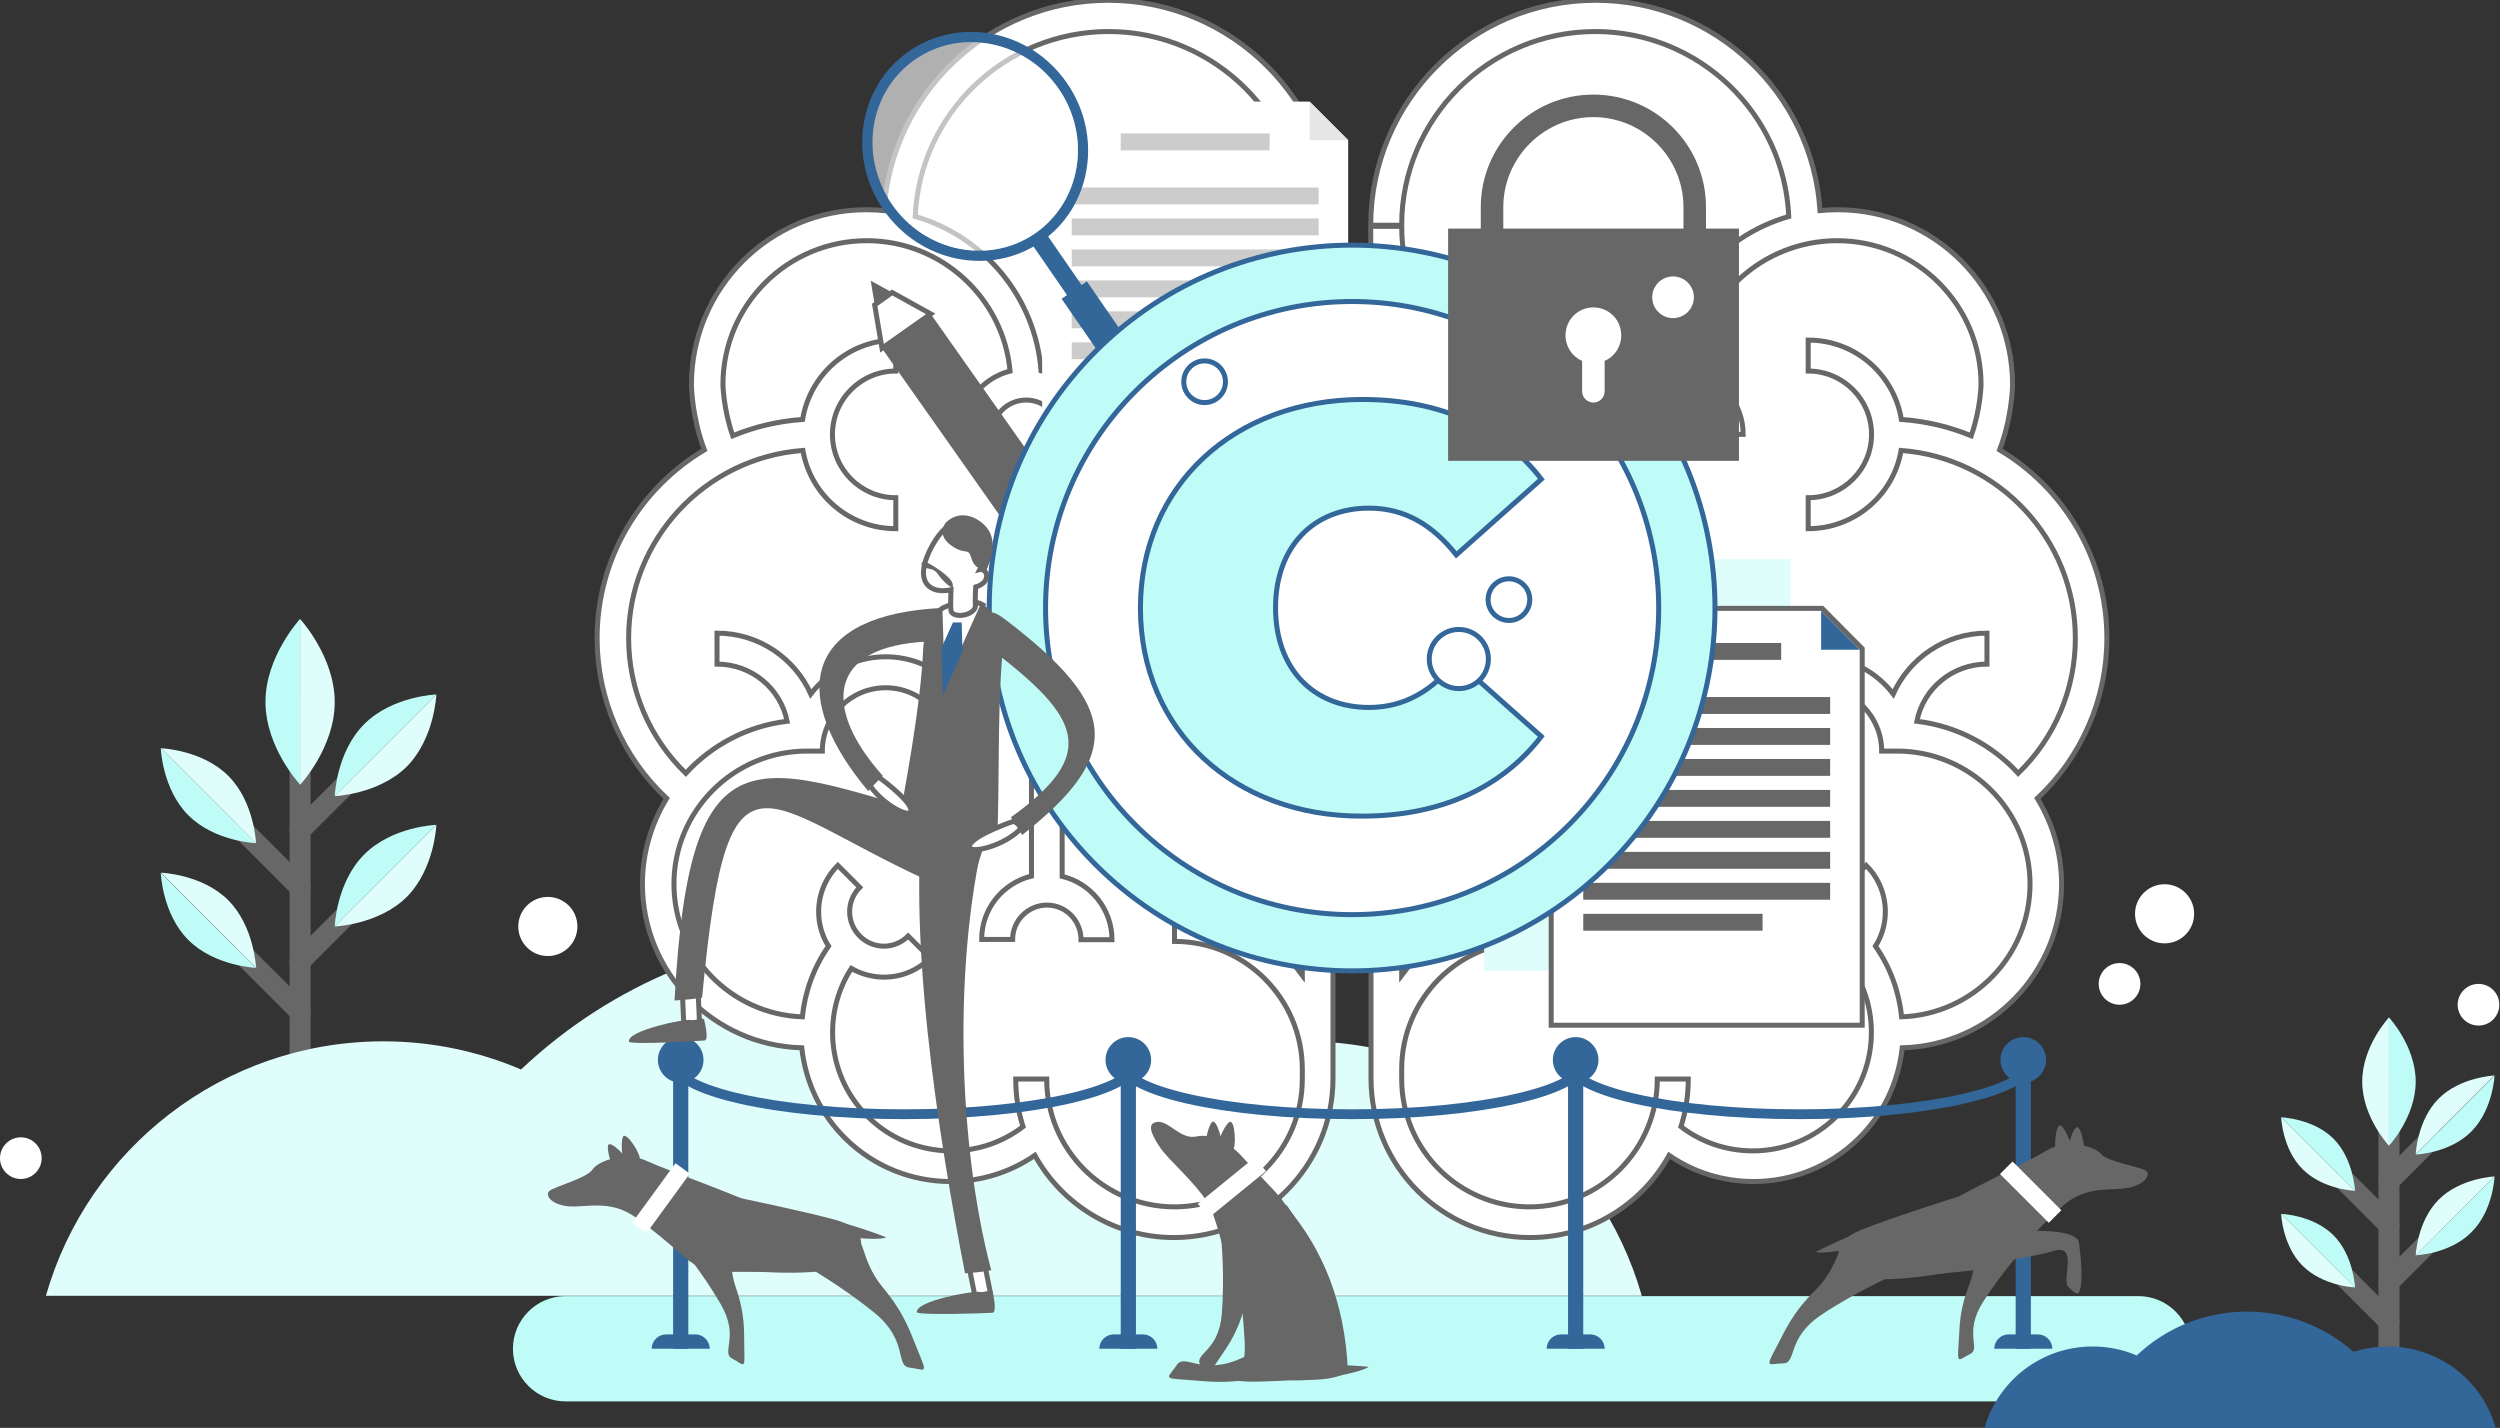 <?xml version="1.0" encoding="UTF-8"?> <svg xmlns="http://www.w3.org/2000/svg" width="499" height="285" viewBox="0 0 499 285" fill="none"><rect x="0" y="0" width="499" height="285" fill="#333333" stroke="none"/><g clip-path="url(#clip0_293_4667)"><path d="M426.825 279.718H112.887C107.099 279.718 102.379 274.998 102.379 269.21C102.379 263.423 107.099 258.703 112.887 258.703H426.825C432.612 258.703 437.333 263.423 437.333 269.21C437.333 274.998 432.669 279.718 426.825 279.718Z" fill="#BFFBF7"></path><path d="M476.836 275.279V215.885" stroke="#676767" stroke-width="4.198" stroke-miterlimit="10" stroke-linecap="round" stroke-linejoin="round"></path><path d="M476.836 235.721L485.152 227.404" stroke="#676767" stroke-width="4.198" stroke-miterlimit="10" stroke-linecap="round" stroke-linejoin="round"></path><path d="M476.836 255.893L485.152 247.577" stroke="#676767" stroke-width="4.198" stroke-miterlimit="10" stroke-linecap="round" stroke-linejoin="round"></path><path d="M476.835 244.486L468.238 235.889" stroke="#676767" stroke-width="4.198" stroke-miterlimit="10" stroke-linecap="round" stroke-linejoin="round"></path><path d="M476.836 203.074V228.697C476.836 228.697 482.174 222.965 482.174 215.885C482.174 208.805 476.836 203.074 476.836 203.074Z" fill="#BFFBF7"></path><path d="M471.498 215.885C471.498 222.965 476.836 228.697 476.836 228.697V203.074C476.836 203.074 471.498 208.805 471.498 215.885Z" fill="#DFFDFB"></path><path d="M497.907 214.705L482.174 230.439C482.174 230.439 488.973 230.214 493.3 225.831C497.626 221.448 497.907 214.705 497.907 214.705Z" fill="#BFFBF7"></path><path d="M486.781 219.257C482.455 223.584 482.174 230.383 482.174 230.383L497.907 214.649C497.907 214.705 491.108 214.93 486.781 219.257Z" fill="#DFFDFB"></path><path d="M497.907 234.822L482.174 250.555C482.174 250.555 488.973 250.33 493.3 245.947C497.683 241.621 497.907 234.822 497.907 234.822Z" fill="#BFFBF7"></path><path d="M486.781 239.429C482.455 243.756 482.174 250.555 482.174 250.555L497.907 234.822C497.907 234.822 491.108 235.102 486.781 239.429Z" fill="#DFFDFB"></path><path d="M470.036 237.687L455.314 222.965C455.314 222.965 455.539 229.315 459.585 233.361C463.687 237.463 470.036 237.687 470.036 237.687Z" fill="#DFFDFB"></path><path d="M465.766 227.292C461.721 223.246 455.371 223.021 455.371 223.021L470.093 237.743C470.037 237.687 469.812 231.338 465.766 227.292Z" fill="#BFFBF7"></path><path d="M476.835 263.76L468.238 255.163" stroke="#676767" stroke-width="4.198" stroke-miterlimit="10" stroke-linecap="round" stroke-linejoin="round"></path><path d="M470.036 256.961L455.314 242.239C455.314 242.239 455.539 248.588 459.585 252.634C463.687 256.736 470.036 256.961 470.036 256.961Z" fill="#DFFDFB"></path><path d="M465.766 246.565C461.721 242.52 455.371 242.295 455.371 242.295L470.093 257.017C470.037 256.961 469.812 250.611 465.766 246.565Z" fill="#BFFBF7"></path><path d="M59.9 216.784V140.084" stroke="#676767" stroke-width="4.198" stroke-miterlimit="10" stroke-linecap="round" stroke-linejoin="round"></path><path d="M59.9 165.707L70.633 154.974" stroke="#676767" stroke-width="4.198" stroke-miterlimit="10" stroke-linecap="round" stroke-linejoin="round"></path><path d="M59.9 191.835L70.633 181.103" stroke="#676767" stroke-width="4.198" stroke-miterlimit="10" stroke-linecap="round" stroke-linejoin="round"></path><path d="M59.901 177.113L48.775 165.988" stroke="#676767" stroke-width="4.198" stroke-miterlimit="10" stroke-linecap="round" stroke-linejoin="round"></path><path d="M59.9 123.563V156.66C59.9 156.66 66.812 149.243 66.812 140.14C66.812 131.037 59.9 123.563 59.9 123.563Z" fill="#DFFDFB"></path><path d="M52.988 140.084C52.988 149.243 59.9 156.604 59.9 156.604V123.507C59.9 123.564 52.988 130.981 52.988 140.084Z" fill="#BFFBF7"></path><path d="M87.097 138.623L66.812 158.907C66.812 158.907 75.578 158.57 81.197 153.007C86.76 147.388 87.097 138.623 87.097 138.623Z" fill="#DFFDFB"></path><path d="M72.713 144.523C67.093 150.142 66.812 158.907 66.812 158.907L87.097 138.623C87.097 138.623 78.332 138.904 72.713 144.523Z" fill="#BFFBF7"></path><path d="M87.097 164.639L66.812 184.924C66.812 184.924 75.578 184.587 81.197 179.024C86.76 173.405 87.097 164.639 87.097 164.639Z" fill="#DFFDFB"></path><path d="M72.713 170.539C67.093 176.158 66.812 184.924 66.812 184.924L87.097 164.639C87.097 164.639 78.332 164.92 72.713 170.539Z" fill="#BFFBF7"></path><path d="M51.078 168.291L32.086 149.299C32.086 149.299 32.367 157.503 37.593 162.728C42.875 168.01 51.078 168.291 51.078 168.291Z" fill="#BFFBF7"></path><path d="M45.572 154.862C40.346 149.636 32.143 149.355 32.143 149.355L51.135 168.347C51.079 168.291 50.798 160.087 45.572 154.862Z" fill="#DFFDFB"></path><path d="M59.901 201.95L48.775 190.824" stroke="#676767" stroke-width="4.198" stroke-miterlimit="10" stroke-linecap="round" stroke-linejoin="round"></path><path d="M51.078 193.184L32.086 174.191C32.086 174.191 32.367 182.395 37.593 187.621C42.818 192.847 51.078 193.184 51.078 193.184Z" fill="#BFFBF7"></path><path d="M45.572 179.698C40.346 174.472 32.143 174.191 32.143 174.191L51.135 193.184C51.079 193.184 50.798 184.98 45.572 179.698Z" fill="#DFFDFB"></path><path d="M476.611 268.761C474.251 268.761 471.947 269.154 469.756 269.829C464.081 264.828 456.664 261.793 448.516 261.793C439.975 261.793 432.221 265.108 426.489 270.559C423.792 269.379 420.814 268.761 417.667 268.761C407.44 268.761 398.787 275.616 396.09 285.056H417.667H439.244H454.978H479.308H498.132C495.548 275.616 486.894 268.761 476.611 268.761Z" fill="#336699"></path><path d="M260.331 207.85C252.914 207.85 245.722 209.03 239.035 211.165C221.391 195.544 198.184 186.104 172.786 186.104C146.152 186.104 121.933 196.499 104.008 213.469C95.58 209.873 86.252 207.85 76.531 207.85C44.502 207.85 17.531 229.315 9.158 258.646H76.531H143.848H192.902H268.985H327.704C319.332 229.315 292.36 207.85 260.331 207.85Z" fill="#DFFDFB"></path><path d="M262.973 45.177C262.973 22.083 244.318 3.371 221.224 3.371C198.129 3.371 179.474 22.083 179.474 45.121C179.474 45.346 179.474 45.571 179.474 45.795C177.339 45.346 175.147 45.121 172.899 45.121C155.312 45.121 141.095 59.394 141.095 76.925C141.095 82.095 142.332 86.983 144.523 91.31C131.318 98.053 122.271 111.763 122.271 127.553C122.271 140.196 128.059 151.49 137.106 158.964C133.453 163.909 131.318 169.977 131.318 176.608C131.318 192.959 144.579 206.22 160.931 206.22C161.605 206.22 162.279 206.164 162.954 206.164V206.22C162.954 220.998 174.922 232.967 189.701 232.967C196.668 232.967 202.962 230.326 207.738 225.999C211.952 236.563 222.291 244.037 234.372 244.037C250.162 244.037 263.03 231.225 263.03 215.379V45.177H262.973Z" fill="white" stroke="#676767" stroke-miterlimit="10"></path><path d="M236.058 173.236H238.586V167.055H236.058C222.853 167.055 212.064 156.267 212.064 143.062V100.582H205.883V143.006V174.866C200.152 176.271 195.938 181.384 195.938 187.509H202.118C202.118 183.744 205.209 180.654 208.974 180.654C212.739 180.654 215.773 183.744 215.773 187.565H221.954C221.954 181.44 217.683 176.271 212.008 174.922V161.38C217.571 168.516 226.281 173.236 236.058 173.236Z" fill="white" stroke="#676767" stroke-miterlimit="10"></path><path d="M266.289 107.044C266.289 106.144 266.233 105.245 266.121 104.346V45.177H259.94C259.94 65.125 243.701 81.308 223.809 81.308V87.489C239.093 87.489 252.523 79.341 259.94 67.204V92.94C256.624 90.018 252.298 88.22 247.522 88.22C237.126 88.22 228.698 96.648 228.698 107.044H234.879C234.879 100.076 240.554 94.401 247.522 94.401C253.759 94.401 258.928 98.952 259.94 104.852V194.645C254.152 186.835 244.881 181.721 234.429 181.721V187.902C248.533 187.902 259.94 199.365 259.94 213.413V215.379C259.94 229.483 248.477 240.89 234.429 240.89C220.325 240.89 208.918 229.427 208.918 215.379H202.737C202.737 218.695 203.243 221.898 204.198 224.876C195.039 231.9 181.834 231.281 173.35 223.021C165.146 215.042 163.966 202.568 169.922 193.296C171.889 194.42 174.136 195.038 176.44 195.038C179.924 195.038 183.183 193.69 185.655 191.217L181.273 186.835C179.98 188.127 178.238 188.857 176.44 188.857C174.586 188.857 172.9 188.127 171.608 186.835C168.911 184.137 168.911 179.811 171.608 177.114L167.225 172.731C162.842 177.114 162.224 183.856 165.371 188.857C162.392 193.128 160.65 198.017 160.145 202.961C145.928 202.456 134.522 190.768 134.522 176.439C134.522 161.83 146.434 149.917 161.044 149.917H164.134C164.134 142.949 169.81 137.274 176.777 137.274C183.745 137.274 189.42 142.949 189.42 149.917H195.601C195.601 139.522 187.173 131.093 176.777 131.093C170.709 131.093 165.258 134.015 161.83 138.51C158.628 131.374 151.435 126.373 143.119 126.373V132.554C150.03 132.554 155.818 137.443 157.11 143.961C149.131 144.916 142.051 148.737 136.882 154.356C129.577 147.276 125.475 137.611 125.475 127.385C125.475 107.605 140.815 91.366 160.257 89.905C161.774 98.784 169.529 105.526 178.8 105.526V99.345C171.832 99.345 166.157 93.67 166.157 86.702C166.157 79.735 171.832 74.059 178.8 74.059V67.879C169.416 67.879 161.662 74.734 160.201 83.724C155.312 84.061 150.592 85.185 146.266 86.983C144.411 81.758 144.299 76.813 144.299 76.757C144.299 60.911 157.167 48.043 173.012 48.043C187.959 48.043 200.265 59.506 201.614 74.059C195.995 75.52 191.78 80.634 191.78 86.702H197.961C197.961 82.938 201.052 79.847 204.816 79.847C208.581 79.847 211.672 82.938 211.672 86.702H217.853C217.853 80.521 213.526 75.352 207.795 74.003C206.671 59.337 196.388 47.144 182.677 43.211C183.576 22.701 200.546 6.293 221.28 6.293C242.577 6.293 259.94 23.656 259.94 44.953H266.121C266.121 20.229 246.004 0.056 221.224 0.056C197.455 0.056 177.957 18.599 176.44 42.031C175.26 41.918 174.08 41.862 172.9 41.862C153.627 41.862 138.006 57.539 138.006 76.813C138.006 77.094 138.118 83.275 140.59 89.793C127.779 97.435 119.182 111.426 119.182 127.385C119.182 139.522 124.239 151.097 133.061 159.357C130.026 164.358 128.228 170.202 128.228 176.439C128.228 194.196 142.445 208.693 160.032 209.142C160.763 215.829 163.685 222.347 168.911 227.404C174.698 233.023 182.228 235.833 189.701 235.833C195.601 235.833 201.501 234.091 206.558 230.607C211.953 240.384 222.404 247.015 234.317 247.015C251.792 247.015 266.065 232.799 266.065 215.267V107.044H266.289Z" fill="white" stroke="#676767" stroke-miterlimit="10"></path><path d="M276.742 45.177C276.742 22.083 295.453 3.427 318.492 3.427C341.586 3.427 360.241 22.139 360.241 45.177C360.241 45.402 360.241 45.627 360.241 45.852C362.377 45.402 364.568 45.177 366.816 45.177C384.403 45.177 398.62 59.45 398.62 76.981C398.62 82.151 397.383 87.04 395.192 91.366C408.397 98.109 417.444 111.82 417.444 127.609C417.444 140.252 411.656 151.547 402.609 159.02C406.262 163.965 408.397 170.033 408.397 176.664C408.397 193.015 395.136 206.276 378.784 206.276C378.11 206.276 377.436 206.22 376.761 206.22V206.276C376.761 221.055 364.793 233.023 350.015 233.023C343.047 233.023 336.754 230.382 331.977 226.056C327.763 236.62 317.424 244.093 305.343 244.093C289.553 244.093 276.686 231.281 276.686 215.436V45.177H276.742Z" fill="white" stroke="#676767" stroke-miterlimit="10"></path><path d="M303.712 173.236H301.184V167.055H303.712C316.917 167.055 327.706 156.267 327.706 143.062V100.582H333.887V143.006V174.866C339.618 176.271 343.832 181.384 343.832 187.509H337.651C337.651 183.744 334.561 180.654 330.796 180.654C327.031 180.654 323.941 183.744 323.941 187.509H317.76C317.76 181.384 322.03 176.214 327.706 174.866V161.324C322.199 168.516 313.489 173.236 303.712 173.236Z" fill="#FFA9A6"></path><path d="M273.426 107.044C273.426 106.144 273.482 105.245 273.594 104.346V45.177H279.775C279.775 65.125 296.015 81.308 315.906 81.308V87.489C300.622 87.489 287.193 79.341 279.775 67.204V92.94C283.091 90.018 287.417 88.22 292.194 88.22C302.589 88.22 311.017 96.648 311.017 107.044H304.836C304.836 100.076 299.161 94.401 292.194 94.401C285.956 94.401 280.787 98.952 279.775 104.852V194.645C285.563 186.835 294.834 181.721 305.286 181.721V187.902C291.182 187.902 279.775 199.365 279.775 213.413V215.379C279.775 229.483 291.238 240.89 305.286 240.89C319.39 240.89 330.797 229.427 330.797 215.379H336.978C336.978 218.695 336.472 221.898 335.517 224.876C344.676 231.9 357.881 231.281 366.365 223.021C374.569 215.042 375.749 202.568 369.793 193.296C367.826 194.42 365.579 195.038 363.275 195.038C359.791 195.038 356.532 193.69 354.06 191.217L358.443 186.835C359.735 188.127 361.477 188.857 363.275 188.857C365.073 188.857 366.815 188.127 368.107 186.835C370.805 184.137 370.805 179.811 368.107 177.114L372.49 172.731C376.873 177.114 377.491 183.856 374.345 188.857C377.323 193.128 379.065 198.017 379.57 202.961C393.787 202.456 405.193 190.768 405.193 176.439C405.193 161.83 393.281 149.917 378.671 149.917H375.581C375.581 142.949 369.905 137.274 362.938 137.274C355.97 137.274 350.295 142.949 350.295 149.917H344.114C344.114 139.522 352.543 131.093 362.938 131.093C369.006 131.093 374.457 134.015 377.885 138.51C381.087 131.374 388.28 126.373 396.596 126.373V132.554C389.685 132.554 383.897 137.443 382.605 143.961C390.584 144.916 397.664 148.737 402.833 154.356C410.138 147.276 414.24 137.611 414.24 127.385C414.24 107.605 398.9 91.366 379.458 89.905C377.941 98.784 370.186 105.526 360.915 105.526V99.345C367.883 99.345 373.558 93.67 373.558 86.702C373.558 79.735 367.883 74.059 360.915 74.059V67.879C370.299 67.879 378.053 74.734 379.514 83.724C384.403 84.061 389.123 85.185 393.449 86.983C395.304 81.758 395.416 76.813 395.416 76.757C395.416 60.911 382.548 48.043 366.703 48.043C351.756 48.043 339.45 59.506 338.101 74.059C343.721 75.52 347.935 80.634 347.935 86.702H341.754C341.754 82.938 338.663 79.847 334.899 79.847C331.134 79.847 328.043 82.938 328.043 86.702H321.862C321.862 80.521 326.189 75.352 331.92 74.003C333.044 59.337 343.327 47.144 357.038 43.211C356.139 22.701 339.169 6.293 318.435 6.293C297.138 6.293 279.775 23.656 279.775 44.953H273.594C273.594 20.229 293.711 0.056 318.491 0.056C342.26 0.056 361.758 18.599 363.275 42.031C364.455 41.918 365.635 41.862 366.815 41.862C386.088 41.862 401.71 57.539 401.71 76.813C401.71 77.094 401.597 83.275 399.125 89.793C411.936 97.435 420.533 111.426 420.533 127.385C420.533 139.522 415.476 151.097 406.654 159.357C409.689 164.358 411.487 170.202 411.487 176.439C411.487 194.196 397.27 208.693 379.683 209.142C378.952 215.829 376.03 222.347 370.805 227.404C365.017 233.023 357.487 235.833 350.014 235.833C344.114 235.833 338.214 234.091 333.157 230.607C327.762 240.384 317.311 247.015 305.398 247.015C287.923 247.015 273.651 232.799 273.651 215.267V107.044H273.426Z" fill="white" stroke="#676767" stroke-miterlimit="10"></path><path d="M264.435 262.692C260.389 260.782 255.725 259.265 251.511 258.141C249.32 257.579 248.252 256.848 246.903 255.444C246.229 254.769 245.78 253.926 245.442 253.084C244.038 249.544 242.689 242.464 240.947 239.879C238.194 235.664 233.193 231.506 231.507 228.978C229.821 226.449 228.754 224.145 231.058 223.921C233.418 223.752 235.609 227.517 238.812 226.842C242.071 226.168 245.499 228.079 248.252 231.225C249.488 232.63 253.983 237.125 255.669 239.204C255.669 239.204 255.782 239.317 255.838 239.373C256.119 239.766 256.4 240.384 256.905 240.665C260.277 245.498 263.199 250.386 265.39 255.893C265.278 258.253 264.941 260.501 264.435 262.692Z" fill="#676767"></path><path d="M242.857 228.697C242.857 228.697 244.206 224.707 245.386 223.977C246.51 223.19 246.847 229.202 246.004 229.652C245.161 230.158 242.857 228.697 242.857 228.697Z" fill="#676767"></path><path d="M240.441 229.146C240.441 229.146 240.947 224.988 241.902 223.977C242.858 223.021 244.431 228.753 243.7 229.427C243.026 230.045 240.441 229.146 240.441 229.146Z" fill="#676767"></path><path d="M273.145 272.807C273.145 272.807 264.38 271.964 258.199 272.694C258.199 272.694 255.389 272.975 256.232 274.886C257.075 276.74 271.909 274.155 273.145 272.807Z" fill="#676767"></path><path d="M243.757 247.24C243.757 247.24 244.487 254.769 243.869 262.299C243.251 269.828 238.362 270.109 239.542 272.413C240.722 274.717 240.273 275.785 242.464 272.526C244.6 269.21 246.679 267.019 248.364 261.063C250.05 255.106 254.658 253.196 252.916 251.173C251.062 249.15 244.543 246.341 243.757 247.24Z" fill="#676767"></path><path d="M263.03 262.636C263.03 262.636 255.781 267.525 247.746 271.121C239.71 274.717 236.508 269.997 234.878 272.469C233.249 274.942 231.844 275.11 236.508 275.391C241.115 275.672 244.543 276.459 251.679 274.829C258.759 273.2 263.423 276.684 264.434 273.818C265.39 270.952 264.434 262.917 263.03 262.636Z" fill="#676767"></path><path d="M261.963 275.391C253.535 275.391 239.88 277.47 247.803 272.076C249.433 270.952 247.522 260.894 247.522 253.926C247.522 250.499 247.578 247.633 247.859 246.453C248.646 242.857 254.49 238.643 254.49 238.643C254.49 238.643 254.546 238.699 254.658 238.755C254.883 238.924 255.333 239.373 255.951 239.991C258.142 242.295 262.413 247.408 265.503 255.556C267.357 260.501 268.762 266.513 269.043 273.762C269.043 273.874 266.908 275.391 261.963 275.391Z" fill="#676767"></path><path d="M241.309 243.024L252.68 233.76L250.443 231.015L239.073 240.28L241.309 243.024Z" fill="white"></path><path d="M357.374 111.595H296.238V193.802H357.374V111.595Z" fill="#DFFDFB"></path><path d="M341.698 118.001H311.973V121.372H341.698V118.001Z" fill="#676767"></path><path d="M351.475 128.789H302.195V132.161H351.475V128.789Z" fill="#676767"></path><path d="M351.475 134.97H302.195V138.342H351.475V134.97Z" fill="#676767"></path><path d="M351.475 141.151H302.195V144.523H351.475V141.151Z" fill="#676767"></path><path d="M351.475 147.332H302.195V150.704H351.475V147.332Z" fill="#676767"></path><path d="M351.475 153.513H302.195V156.885H351.475V153.513Z" fill="#676767"></path><path d="M351.475 159.694H302.195V163.066H351.475V159.694Z" fill="#676767"></path><path d="M351.475 165.875H302.195V169.247H351.475V165.875Z" fill="#676767"></path><path d="M337.989 172.056H302.195V175.428H337.989V172.056Z" fill="#676767"></path><path d="M363.853 121.582L363.707 121.434H363.498H310.117H309.617V121.934V204.141V204.641H310.117H371.197H371.697V204.141V129.688V129.482L371.551 129.336L363.853 121.582Z" fill="white" stroke="#676767"></path><path d="M355.52 128.34H325.795V131.711H355.52V128.34Z" fill="#676767"></path><path d="M365.297 139.128H316.018V142.5H365.297V139.128Z" fill="#676767"></path><path d="M365.297 145.31H316.018V148.681H365.297V145.31Z" fill="#676767"></path><path d="M365.297 151.49H316.018V154.862H365.297V151.49Z" fill="#676767"></path><path d="M365.297 157.671H316.018V161.043H365.297V157.671Z" fill="#676767"></path><path d="M365.297 163.853H316.018V167.224H365.297V163.853Z" fill="#676767"></path><path d="M365.297 170.033H316.018V173.405H365.297V170.033Z" fill="#676767"></path><path d="M365.297 176.214H316.018V179.586H365.297V176.214Z" fill="#676767"></path><path d="M351.811 182.396H316.018V185.767H351.811V182.396Z" fill="#676767"></path><path d="M363.498 129.688H371.196L363.498 121.934V129.688Z" fill="#336699"></path><path d="M261.399 20.285H208.018V102.436H269.097V27.983L261.399 20.285Z" fill="white"></path><path d="M253.42 26.634H223.695V30.006H253.42V26.634Z" fill="#CCCCCC"></path><path d="M263.197 37.423H213.918V40.794H263.197V37.423Z" fill="#CCCCCC"></path><path d="M263.197 43.604H213.918V46.975H263.197V43.604Z" fill="#CCCCCC"></path><path d="M263.197 49.785H213.918V53.157H263.197V49.785Z" fill="#CCCCCC"></path><path d="M263.197 55.966H213.918V59.337H263.197V55.966Z" fill="#CCCCCC"></path><path d="M263.197 62.147H213.918V65.518H263.197V62.147Z" fill="#CCCCCC"></path><path d="M263.197 68.328H213.918V71.7H263.197V68.328Z" fill="#CCCCCC"></path><path d="M263.197 74.509H213.918V77.88H263.197V74.509Z" fill="#CCCCCC"></path><path d="M249.712 80.69H213.918V84.062H249.712V80.69Z" fill="#CCCCCC"></path><path d="M261.398 27.983H269.097L261.398 20.285V27.983Z" fill="#E6E6E6"></path><path d="M405.362 211.952C405.362 217.683 384.684 222.403 359.173 222.403C333.663 222.403 312.984 217.74 312.984 211.952" stroke="#336699" stroke-width="1.958" stroke-miterlimit="10"></path><path d="M316.075 211.952C316.075 217.683 295.397 222.403 269.886 222.403C244.375 222.403 223.697 217.74 223.697 211.952" stroke="#336699" stroke-width="1.958" stroke-miterlimit="10"></path><path d="M226.731 211.952C226.731 217.683 206.053 222.403 180.542 222.403C155.032 222.403 134.354 217.74 134.354 211.952" stroke="#336699" stroke-width="1.958" stroke-miterlimit="10"></path><path d="M137.388 211.952H134.354V269.21H137.388V211.952Z" fill="#336699"></path><path d="M141.657 269.21H130.082C130.082 267.637 131.374 266.345 132.948 266.345H138.792C140.365 266.345 141.657 267.637 141.657 269.21Z" fill="#336699"></path><path d="M135.87 216.11C138.384 216.11 140.421 214.072 140.421 211.559C140.421 209.045 138.384 207.007 135.87 207.007C133.356 207.007 131.318 209.045 131.318 211.559C131.318 214.072 133.356 216.11 135.87 216.11Z" fill="#336699"></path><path d="M226.732 211.952H223.697V269.21H226.732V211.952Z" fill="#336699"></path><path d="M231.001 269.21H219.426C219.426 267.637 220.718 266.345 222.292 266.345H228.135C229.709 266.345 231.001 267.637 231.001 269.21Z" fill="#336699"></path><path d="M225.214 216.11C227.727 216.11 229.765 214.072 229.765 211.559C229.765 209.045 227.727 207.007 225.214 207.007C222.7 207.007 220.662 209.045 220.662 211.559C220.662 214.072 222.7 216.11 225.214 216.11Z" fill="#336699"></path><path d="M316.017 211.952H312.982V269.21H316.017V211.952Z" fill="#336699"></path><path d="M320.288 269.21H308.713C308.713 267.637 310.005 266.345 311.579 266.345H317.422C318.996 266.345 320.288 267.637 320.288 269.21Z" fill="#336699"></path><path d="M314.501 216.11C317.014 216.11 319.052 214.072 319.052 211.559C319.052 209.045 317.014 207.007 314.501 207.007C311.987 207.007 309.949 209.045 309.949 211.559C309.949 214.072 311.987 216.11 314.501 216.11Z" fill="#336699"></path><path d="M405.36 211.952H402.326V269.21H405.36V211.952Z" fill="#336699"></path><path d="M409.632 269.21H398.057C398.057 267.637 399.349 266.345 400.922 266.345H406.766C408.34 266.345 409.632 267.637 409.632 269.21Z" fill="#336699"></path><path d="M403.844 216.11C406.358 216.11 408.396 214.072 408.396 211.559C408.396 209.045 406.358 207.007 403.844 207.007C401.331 207.007 399.293 209.045 399.293 211.559C399.293 214.072 401.331 216.11 403.844 216.11Z" fill="#336699"></path><path d="M395.697 253.365C398.338 253.084 400.81 251.847 402.608 249.881C405.137 247.127 408.958 243.082 411.824 240.609C416.544 236.507 421.489 237.8 424.916 237.069C428.344 236.339 429.355 234.316 428.288 233.642C427.22 232.911 420.589 231.9 419.297 230.27C418.005 228.697 412.273 227.348 408.508 229.652C404.744 231.956 388.842 239.485 385.807 241.845C382.717 244.205 381.986 254.769 381.986 254.769L395.697 253.365Z" fill="#676767"></path><path d="M413.79 229.483C413.79 229.483 412.498 225.494 411.374 224.707C410.25 223.921 409.801 229.877 410.644 230.382C411.487 230.888 413.79 229.483 413.79 229.483Z" fill="#676767"></path><path d="M416.207 230.27C416.207 230.27 415.758 226.056 414.859 225.101C413.903 224.089 412.274 229.877 412.948 230.495C413.622 231.169 416.207 230.27 416.207 230.27Z" fill="#676767"></path><path d="M390.808 238.867C390.808 238.867 377.547 243.026 371.422 245.498C365.297 247.914 365.69 252.803 371.422 254.769C377.153 256.736 394.516 252.915 394.516 252.915L390.808 238.867Z" fill="#676767"></path><path d="M362.432 249.881C362.432 249.881 370.242 245.835 376.255 244.206C376.255 244.206 379.008 243.419 378.896 245.498C378.783 247.577 364.117 250.724 362.432 249.881Z" fill="#676767"></path><path d="M404.743 248.251C404.743 248.251 399.742 253.646 395.809 259.883C391.876 266.064 395.472 269.21 393.224 270.278C390.976 271.346 390.639 272.47 390.92 268.649C391.201 264.828 390.92 261.906 393.112 256.287C395.303 250.667 392.887 246.453 395.416 245.947C397.944 245.442 404.687 247.071 404.743 248.251Z" fill="#676767"></path><path d="M378.053 254.488C378.053 254.488 370.467 257.804 363.499 262.468C356.532 267.131 358.723 272.076 355.914 272.132C353.104 272.189 352.261 273.2 354.34 269.323C356.419 265.446 357.543 262.299 362.432 257.41C367.377 252.522 366.871 247.015 369.68 247.633C372.49 248.364 378.502 253.196 378.053 254.488Z" fill="#676767"></path><path d="M397.326 246.172C397.326 246.172 414.408 244.149 414.97 248.083C415.363 250.892 415.869 256.174 414.97 257.972C414.632 258.703 413.396 257.41 412.834 256.848C411.429 255.5 414.969 248.083 409.8 249.712C406.99 250.611 398.056 252.185 395.921 251.847C393.729 251.454 397.326 246.172 397.326 246.172Z" fill="#676767"></path><path d="M411.44 241.565L401.705 231.831L399.202 234.334L408.936 244.068L411.44 241.565Z" fill="white"></path><path d="M144.185 253.87C141.544 253.87 138.959 252.915 136.936 251.173C134.127 248.701 129.913 245.104 126.766 242.913C121.653 239.317 116.82 241.115 113.392 240.778C109.909 240.384 108.729 238.53 109.684 237.687C110.695 236.844 117.157 235.159 118.281 233.417C119.405 231.675 124.968 229.764 128.957 231.675C132.947 233.529 149.523 239.373 152.838 241.452C156.154 243.475 157.952 253.87 157.952 253.87H144.185Z" fill="#676767"></path><path d="M124.462 232.293C124.462 232.293 123.732 228.135 124.35 226.899C124.968 225.662 128.171 230.72 127.665 231.562C127.159 232.405 124.462 232.293 124.462 232.293Z" fill="#676767"></path><path d="M122.608 233.866C122.608 233.866 121.034 229.989 121.372 228.641C121.709 227.292 125.923 231.619 125.586 232.518C125.305 233.473 122.608 233.866 122.608 233.866Z" fill="#676767"></path><path d="M146.994 238.98C146.994 238.98 160.592 241.789 166.941 243.531C173.291 245.329 173.403 250.218 167.897 252.746C162.446 255.275 144.746 253.308 144.746 253.308L146.994 238.98Z" fill="#676767"></path><path d="M176.889 246.959C176.889 246.959 168.685 243.756 162.56 242.744C162.56 242.744 159.751 242.239 160.031 244.318C160.369 246.341 175.315 247.97 176.889 246.959Z" fill="#676767"></path><path d="M135.25 248.083C135.25 248.083 140.139 253.814 143.903 260.388C147.668 266.907 143.847 269.997 146.151 271.177C148.455 272.357 148.68 273.537 148.567 269.604C148.455 265.67 148.848 262.692 146.825 256.848C144.802 250.948 147.5 246.79 144.915 246.116C142.33 245.498 135.362 246.846 135.25 248.083Z" fill="#676767"></path><path d="M160.143 252.241C160.143 252.241 167.785 256.511 174.584 262.074C181.383 267.637 178.63 272.638 181.552 272.975C184.474 273.312 185.261 274.492 183.463 270.222C181.664 265.951 180.822 262.524 176.158 256.905C171.494 251.286 172.562 245.554 169.527 245.947C166.549 246.397 159.75 250.836 160.143 252.241Z" fill="#676767"></path><path d="M129.053 246.116L137.689 234.263L134.828 232.178L126.192 244.031L129.053 246.116Z" fill="white"></path><path d="M208.543 46.239L205.629 48.249L230.164 83.82L233.078 81.81L208.543 46.239Z" fill="#336699"></path><path d="M216.942 56.163L211.9 59.64L231.203 87.625L236.245 84.147L216.942 56.163Z" fill="#336699"></path><path d="M181.497 10.171C171.383 17.138 169.079 31.355 176.327 41.862C183.576 52.37 197.68 55.236 207.794 48.268C217.909 41.3 220.212 27.084 212.964 16.576C205.715 6.069 191.611 3.203 181.497 10.171ZM206.614 46.582C197.399 52.932 184.587 50.291 178.013 40.738C171.383 31.186 173.518 18.262 182.733 11.912C191.948 5.563 204.76 8.204 211.334 17.756C217.909 27.309 215.773 40.233 206.614 46.582Z" fill="#336699"></path><path opacity="0.61" d="M206.612 46.556C215.809 40.212 217.908 27.303 211.3 17.724C204.692 8.144 191.88 5.52 182.684 11.863C173.487 18.207 171.388 31.115 177.996 40.695C184.603 50.275 197.416 52.899 206.612 46.556Z" fill="white"></path><path d="M185.77 62.666L176.033 69.528L224.776 138.699L234.514 131.837L185.77 62.666Z" fill="#676767"></path><path d="M173.799 56.022L174.586 60.855L178.069 58.382L173.799 56.022Z" fill="#676767"></path><path d="M174.586 60.855L176.047 69.508L185.768 62.653L178.07 58.382L174.586 60.855Z" fill="white" stroke="#676767" stroke-miterlimit="10"></path><path d="M321.099 172.574C349.384 144.288 349.384 98.428 321.099 70.143C292.813 41.858 246.954 41.858 218.668 70.143C190.383 98.429 190.383 144.288 218.668 172.574C246.954 200.859 292.813 200.859 321.099 172.574Z" fill="#BFFBF7" stroke="#336699" stroke-miterlimit="10"></path><path d="M269.885 182.564C303.681 182.564 331.077 155.167 331.077 121.372C331.077 87.577 303.681 60.18 269.885 60.18C236.09 60.18 208.693 87.577 208.693 121.372C208.693 155.167 236.09 182.564 269.885 182.564Z" fill="white" stroke="#336699" stroke-miterlimit="10"></path><path d="M227.629 121.372C227.629 96.929 246.397 79.735 271.963 79.735C287.528 79.735 299.834 85.41 307.645 95.637L290.675 110.752C286.011 104.852 280.448 101.424 273.256 101.424C262.13 101.424 254.601 109.179 254.601 121.316C254.601 133.453 262.13 141.207 273.256 141.207C280.392 141.207 286.011 137.78 290.675 131.88L307.645 146.995C299.778 157.222 287.528 162.897 271.963 162.897C246.397 163.009 227.629 145.815 227.629 121.372Z" fill="#BFFBF7" stroke="#336699" stroke-miterlimit="10"></path><path d="M196.107 259.939C196.22 259.939 196.332 259.939 196.444 259.883C197.287 259.714 197.849 258.871 197.681 258.028L195.433 246.903C195.264 246.06 194.421 245.498 193.579 245.666C192.736 245.835 192.174 246.678 192.342 247.521L194.59 258.646C194.759 259.433 195.377 259.939 196.107 259.939Z" fill="white" stroke="#676767" stroke-miterlimit="10"></path><path d="M198.13 257.86C198.13 257.86 199.085 261.906 198.13 262.018C197.175 262.131 183.071 262.58 183.015 261.906C182.734 259.658 194.253 257.635 195.377 257.86C196.444 258.085 197.962 257.242 198.13 257.86Z" fill="#676767"></path><path d="M137.78 206.052C137.892 206.052 138.004 206.052 138.117 206.052C138.96 205.996 139.69 205.265 139.634 204.423L139.128 193.072C139.072 192.229 138.342 191.499 137.499 191.555C136.656 191.611 135.925 192.341 135.982 193.184L136.487 204.535C136.487 205.322 137.049 205.94 137.78 206.052Z" fill="white" stroke="#676767" stroke-miterlimit="10"></path><path d="M134.633 199.702C136.487 199.59 138.285 199.421 140.14 199.141C145.59 141.264 152.221 162.841 193.071 179.137C194.476 174.754 195.937 170.315 197.286 165.876C152.277 153.401 137.836 140.477 134.633 199.702Z" fill="#676767"></path><path d="M192.622 254.151C194.364 254.039 196.106 253.87 197.848 253.533C190.824 227.011 190.037 187.453 198.073 160.706C193.69 159.526 189.251 158.402 184.812 157.278C180.541 184.868 187.396 227.292 192.622 254.151Z" fill="#676767"></path><path d="M140.534 203.523C140.534 203.523 141.601 207.569 140.646 207.681C139.691 207.794 125.643 208.58 125.531 207.906C125.194 205.659 136.657 203.355 137.78 203.579C138.848 203.804 140.365 202.961 140.534 203.523Z" fill="#676767"></path><path d="M178.574 168.629C181.215 167.73 186.722 169.191 189.363 168.629C193.24 167.842 195.207 168.123 199.028 168.348C199.533 156.267 199.084 143.568 199.983 131.711C200.152 129.239 200.32 127.722 199.814 125.868C199.196 123.339 197.904 121.597 196.162 120.698C194.083 119.574 191.442 119.63 188.745 121.035C188.351 121.204 187.958 121.428 187.565 121.766C185.991 123.002 184.474 125.362 184.249 129.857C183.744 141.095 180.709 156.997 178.574 168.629Z" fill="#676767"></path><path d="M202.344 163.909C202.344 163.909 194.252 166.662 193.522 168.741C192.791 170.764 200.77 168.966 204.085 165.033L202.344 163.909Z" fill="white" stroke="#676767" stroke-miterlimit="10"></path><path d="M201.782 163.122C202.513 164.358 203.3 165.538 204.03 166.662C224.427 150.591 223.135 140.927 201.052 123.957C197.68 121.372 197.512 121.99 195.882 124.519C195.264 124.294 195.264 124.294 195.882 124.519C194.253 127.104 195.545 127.834 198.186 129.857C215.605 143.23 219.426 150.479 201.782 163.122Z" fill="#676767"></path><path d="M174.753 154.637C174.753 154.637 181.721 159.582 181.833 161.717C181.946 163.852 174.81 159.919 172.73 155.199L174.753 154.637Z" fill="white" stroke="#676767" stroke-miterlimit="10"></path><path d="M176.215 154.862C175.204 155.873 174.192 156.885 173.293 157.896C158.066 139.747 159.583 123.62 185.824 121.485C189.813 121.147 189.813 121.766 189.757 124.856C190.431 124.968 190.431 125.025 189.757 124.856C189.701 127.947 188.24 127.89 185.15 128.059C165.033 128.958 164.19 141.432 176.215 154.862Z" fill="#676767"></path><path d="M187.621 121.766L187.846 129.351L188.127 138.848L192.06 130.026L196.218 120.754C194.139 119.63 191.498 119.687 188.801 121.091C188.408 121.204 188.014 121.428 187.621 121.766Z" fill="white" stroke="#676767" stroke-miterlimit="10"></path><path d="M196.275 113.787C196.05 113.674 195.769 113.618 195.544 113.674C195.6 113.562 195.656 113.506 195.713 113.449C198.297 109.46 197.679 106.145 195.207 104.515C192.735 102.942 189.475 103.672 186.834 107.662C184.25 111.651 183.294 115.697 185.767 117.27C186.778 117.945 188.239 118.057 189.813 117.72C189.756 119.349 189.7 120.979 189.813 121.934C189.981 122.665 191.217 123.058 192.566 122.721C193.802 122.44 194.645 121.709 194.701 120.979C194.645 120.248 194.645 118.731 194.757 117.158C195.432 116.989 196.218 116.54 196.612 115.978C197.174 115.023 196.949 114.236 196.275 113.787Z" fill="white" stroke="#676767" stroke-miterlimit="10"></path><path d="M184.755 112.101C184.755 112.101 184.812 112.157 184.924 112.213C185.823 112.663 189.756 114.91 190.15 116.54C190.599 118.394 188.014 115.809 187.228 114.629C186.441 113.449 185.486 113.618 184.643 113.337C183.856 113.112 183.463 112.045 184.755 112.101Z" fill="#676767"></path><path d="M197.904 111.202C197.904 111.202 198.747 108.111 197.342 105.864C195.937 103.616 191.948 101.256 188.801 104.29C188.801 104.29 186.778 106.65 189.813 108.842C192.847 111.033 193.184 109.01 193.915 111.483C194.645 113.955 196.724 113.562 196.78 114.124L197.904 111.202Z" fill="#676767"></path><path d="M187.902 129.351L188.183 138.848L192.117 130.026L191.948 124.238H190.206L187.902 129.351Z" fill="#336699"></path><path d="M347.09 45.627H289.045V91.984H347.09V45.627Z" fill="#676767"></path><path d="M340.515 56.977H336.02V41.356C336.02 31.467 327.928 23.375 318.039 23.375C308.149 23.375 300.058 31.467 300.058 41.356V56.977H295.562V41.356C295.562 28.938 305.621 18.88 318.039 18.88C330.457 18.88 340.515 28.938 340.515 41.356V56.977Z" fill="#676767"></path><path d="M323.602 66.923C323.602 63.833 321.13 61.36 318.039 61.36C314.949 61.36 312.477 63.833 312.477 66.923C312.477 69.227 313.825 71.194 315.792 72.037V78.105C315.792 79.341 316.803 80.353 318.039 80.353C319.276 80.353 320.287 79.341 320.287 78.105V72.037C322.254 71.194 323.602 69.227 323.602 66.923Z" fill="white"></path><path d="M291.181 137.443C294.44 137.443 297.081 134.801 297.081 131.543C297.081 128.284 294.44 125.643 291.181 125.643C287.923 125.643 285.281 128.284 285.281 131.543C285.281 134.801 287.923 137.443 291.181 137.443Z" fill="white" stroke="#336699" stroke-miterlimit="10"></path><path d="M432.052 188.295C435.311 188.295 437.952 185.654 437.952 182.395C437.952 179.137 435.311 176.495 432.052 176.495C428.794 176.495 426.152 179.137 426.152 182.395C426.152 185.654 428.794 188.295 432.052 188.295Z" fill="white"></path><path d="M109.347 190.824C112.606 190.824 115.247 188.182 115.247 184.924C115.247 181.665 112.606 179.024 109.347 179.024C106.089 179.024 103.447 181.665 103.447 184.924C103.447 188.182 106.089 190.824 109.347 190.824Z" fill="white"></path><path d="M301.184 123.845C303.48 123.845 305.342 121.983 305.342 119.686C305.342 117.39 303.48 115.528 301.184 115.528C298.887 115.528 297.025 117.39 297.025 119.686C297.025 121.983 298.887 123.845 301.184 123.845Z" fill="white" stroke="#336699" stroke-miterlimit="10"></path><path d="M423.06 200.545C425.357 200.545 427.219 198.683 427.219 196.387C427.219 194.09 425.357 192.229 423.06 192.229C420.764 192.229 418.902 194.09 418.902 196.387C418.902 198.683 420.764 200.545 423.06 200.545Z" fill="white"></path><path d="M494.705 204.703C497.001 204.703 498.863 202.842 498.863 200.545C498.863 198.249 497.001 196.387 494.705 196.387C492.409 196.387 490.547 198.249 490.547 200.545C490.547 202.842 492.409 204.703 494.705 204.703Z" fill="white"></path><path d="M333.941 63.496C336.238 63.496 338.099 61.634 338.099 59.338C338.099 57.041 336.238 55.179 333.941 55.179C331.645 55.179 329.783 57.041 329.783 59.338C329.783 61.634 331.645 63.496 333.941 63.496Z" fill="white"></path><path d="M4.158 235.327C6.455 235.327 8.316 233.466 8.316 231.169C8.316 228.873 6.455 227.011 4.158 227.011C1.862 227.011 0 228.873 0 231.169C0 233.466 1.862 235.327 4.158 235.327Z" fill="white"></path><path d="M240.441 80.353C242.738 80.353 244.599 78.491 244.599 76.195C244.599 73.898 242.738 72.037 240.441 72.037C238.145 72.037 236.283 73.898 236.283 76.195C236.283 78.491 238.145 80.353 240.441 80.353Z" fill="white" stroke="#336699" stroke-miterlimit="10"></path></g><defs><clipPath id="clip0_293_4667"><rect width="498.862" height="285" fill="white"></rect></clipPath></defs></svg> 